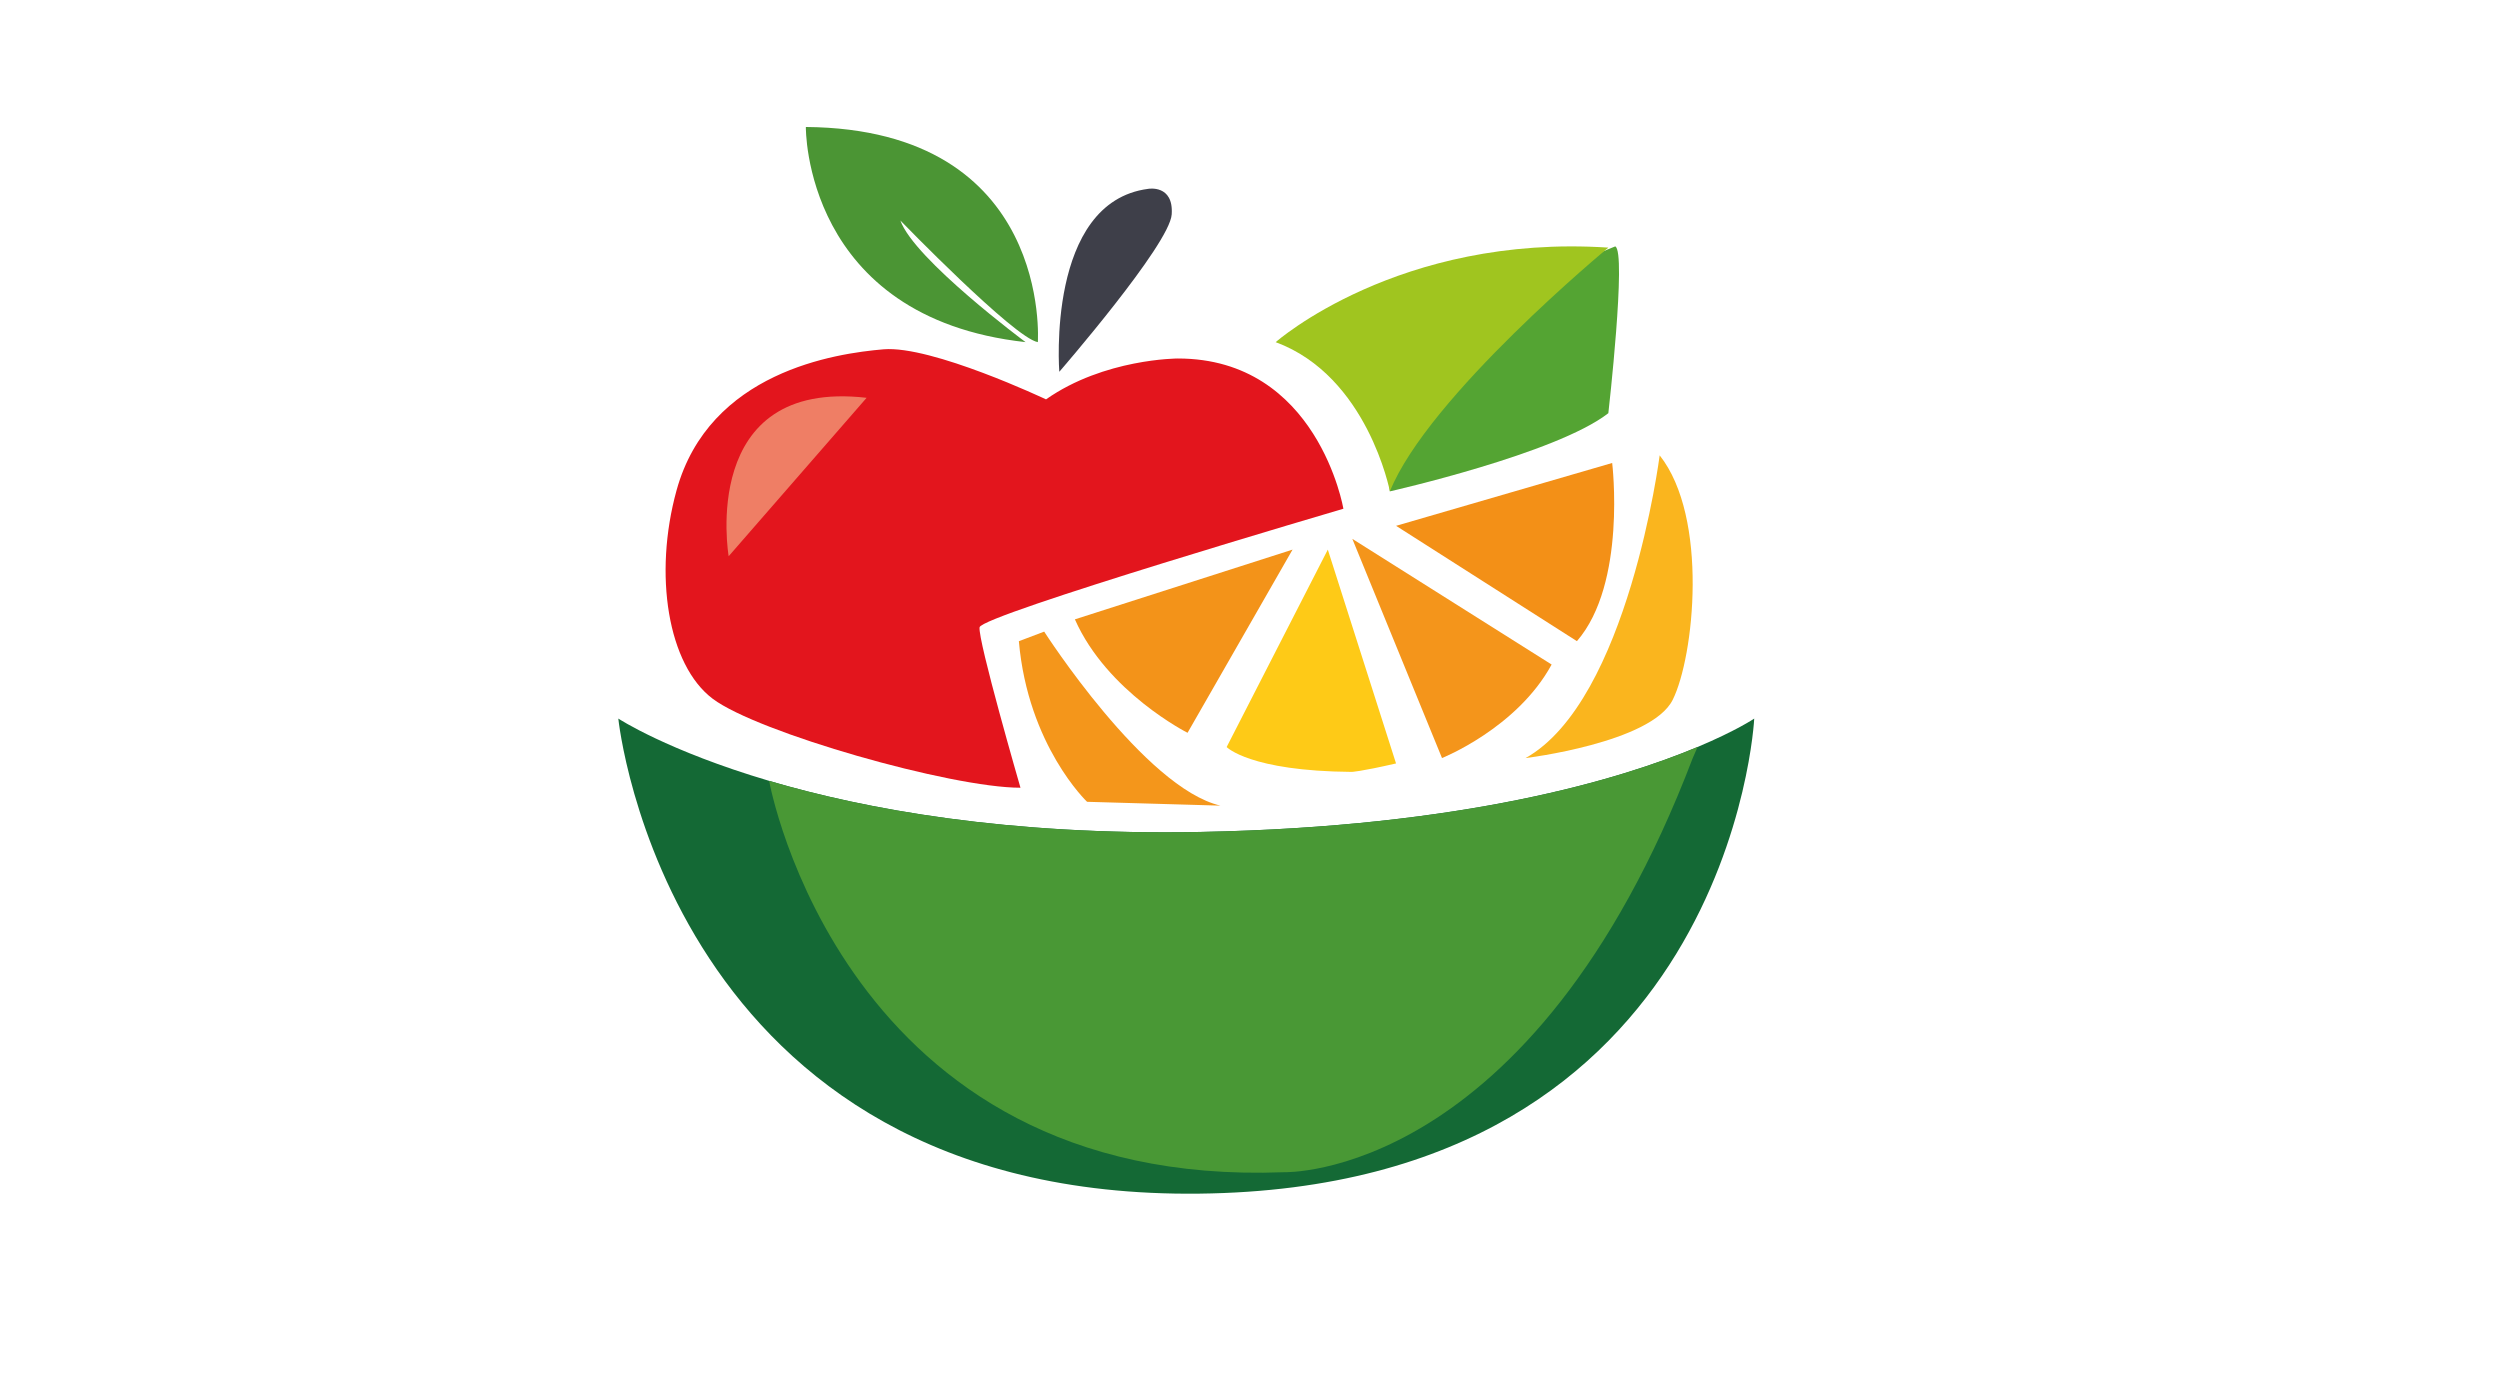 <?xml version="1.0" encoding="UTF-8"?> <svg xmlns="http://www.w3.org/2000/svg" id="_Слой_1" data-name="Слой_1" viewBox="0 0 574.27 319.95"><defs><style> .cls-1 { fill: #3e3f49; } .cls-2 { fill: #f4961b; } .cls-3 { fill: #a0c51f; } .cls-4 { fill: #4b9534; } .cls-5 { fill: #f4951b; } .cls-6 { fill: #ef7e65; } .cls-7 { fill: #f39017; } .cls-8 { fill: #146935; } .cls-9 { fill: #54a433; } .cls-10 { fill: #f39319; } .cls-11 { fill: #fab51e; } .cls-12 { fill: #499835; } .cls-13 { fill: #e3151d; } .cls-14 { fill: #feca17; } </style></defs><path class="cls-13" d="M234.41,180.95s-9.86-34.04-9.39-36.86,83.57-27.23,83.57-27.23c0,0-5.87-34.51-38.03-34.51,0,0-16.9,0-30.28,9.39,0,0-26.29-12.44-37.33-11.5s-40.03,5.16-47.54,32.4c-5.34,19.35-2,40.14,8.33,47.89s54.7,20.42,70.66,20.42Z"></path><path class="cls-1" d="M243.33,85.4s-3.05-38.97,20.42-42.02c0,0,5.87-1.06,5.4,5.87s-25.82,36.15-25.82,36.15Z"></path><path class="cls-4" d="M238.4,78.59s3.4-48.95-53.29-49.42c0,0-.59,43.78,50.47,49.42,0,0-25.59-19.01-28.76-27.94,0,0,26.17,27,31.57,27.94Z"></path><path class="cls-9" d="M319.27,112.87s38.21-8.63,50.18-17.96c0,0,4.23-37.18,1.58-38.31l-34.16,13.84-19.37,18.13,1.76,24.3Z"></path><path class="cls-3" d="M293.04,78.59s28.17-24.88,76.41-21.71c0,0-41.38,34.16-50.18,55.99,0,0-5.11-26.47-26.23-34.27Z"></path><path class="cls-10" d="M246.91,142.27l50-16.02-24.12,42.08s-18.49-9.33-25.88-26.06Z"></path><path class="cls-14" d="M305.01,126.25l-23.24,45.35s5.28,5.53,28.7,5.71c0,0,1.76,0,10.21-1.94l-15.67-49.12Z"></path><path class="cls-5" d="M310.64,123.78l20.6,50.35s17.25-6.87,25.18-21.48l-45.78-28.87Z"></path><path class="cls-7" d="M320.68,120.79l49.65-14.44s3.37,27.72-8.1,40.93l-41.55-26.5Z"></path><path class="cls-11" d="M381.24,104.59s-7.22,56.34-30.81,69.55c0,0,28.87-3.52,33.8-13.38,4.93-9.86,8.31-41.88-2.99-56.16Z"></path><path class="cls-2" d="M239.86,145.09s23.06,35.92,40.49,39.97l-30.64-.88s-13.56-12.85-15.67-36.89l5.81-2.2Z"></path><path class="cls-8" d="M402.96,165.06s-5.28,107.74-127.48,109.13c-122.19,1.41-133.45-109.13-133.45-109.13,0,0,11.23,7.38,34.65,14.31,22.03,6.5,54.81,12.58,99.16,11.73,60.5-1.16,96.55-12.15,114.04-19.49,8.98-3.76,13.07-6.54,13.07-6.54Z"></path><path class="cls-12" d="M389.94,171.61l-1.11,2.54c-37.02,97.12-93.97,95.12-93.97,95.12-101.41,3.88-118.18-89.89-118.18-89.89,22.03,6.5,54.81,12.58,99.16,11.73,60.5-1.16,96.55-12.15,114.04-19.49h.05Z"></path><path class="cls-6" d="M167.38,127.77s-7.04-40.85,31.69-36.39l-31.69,36.39Z"></path></svg> 